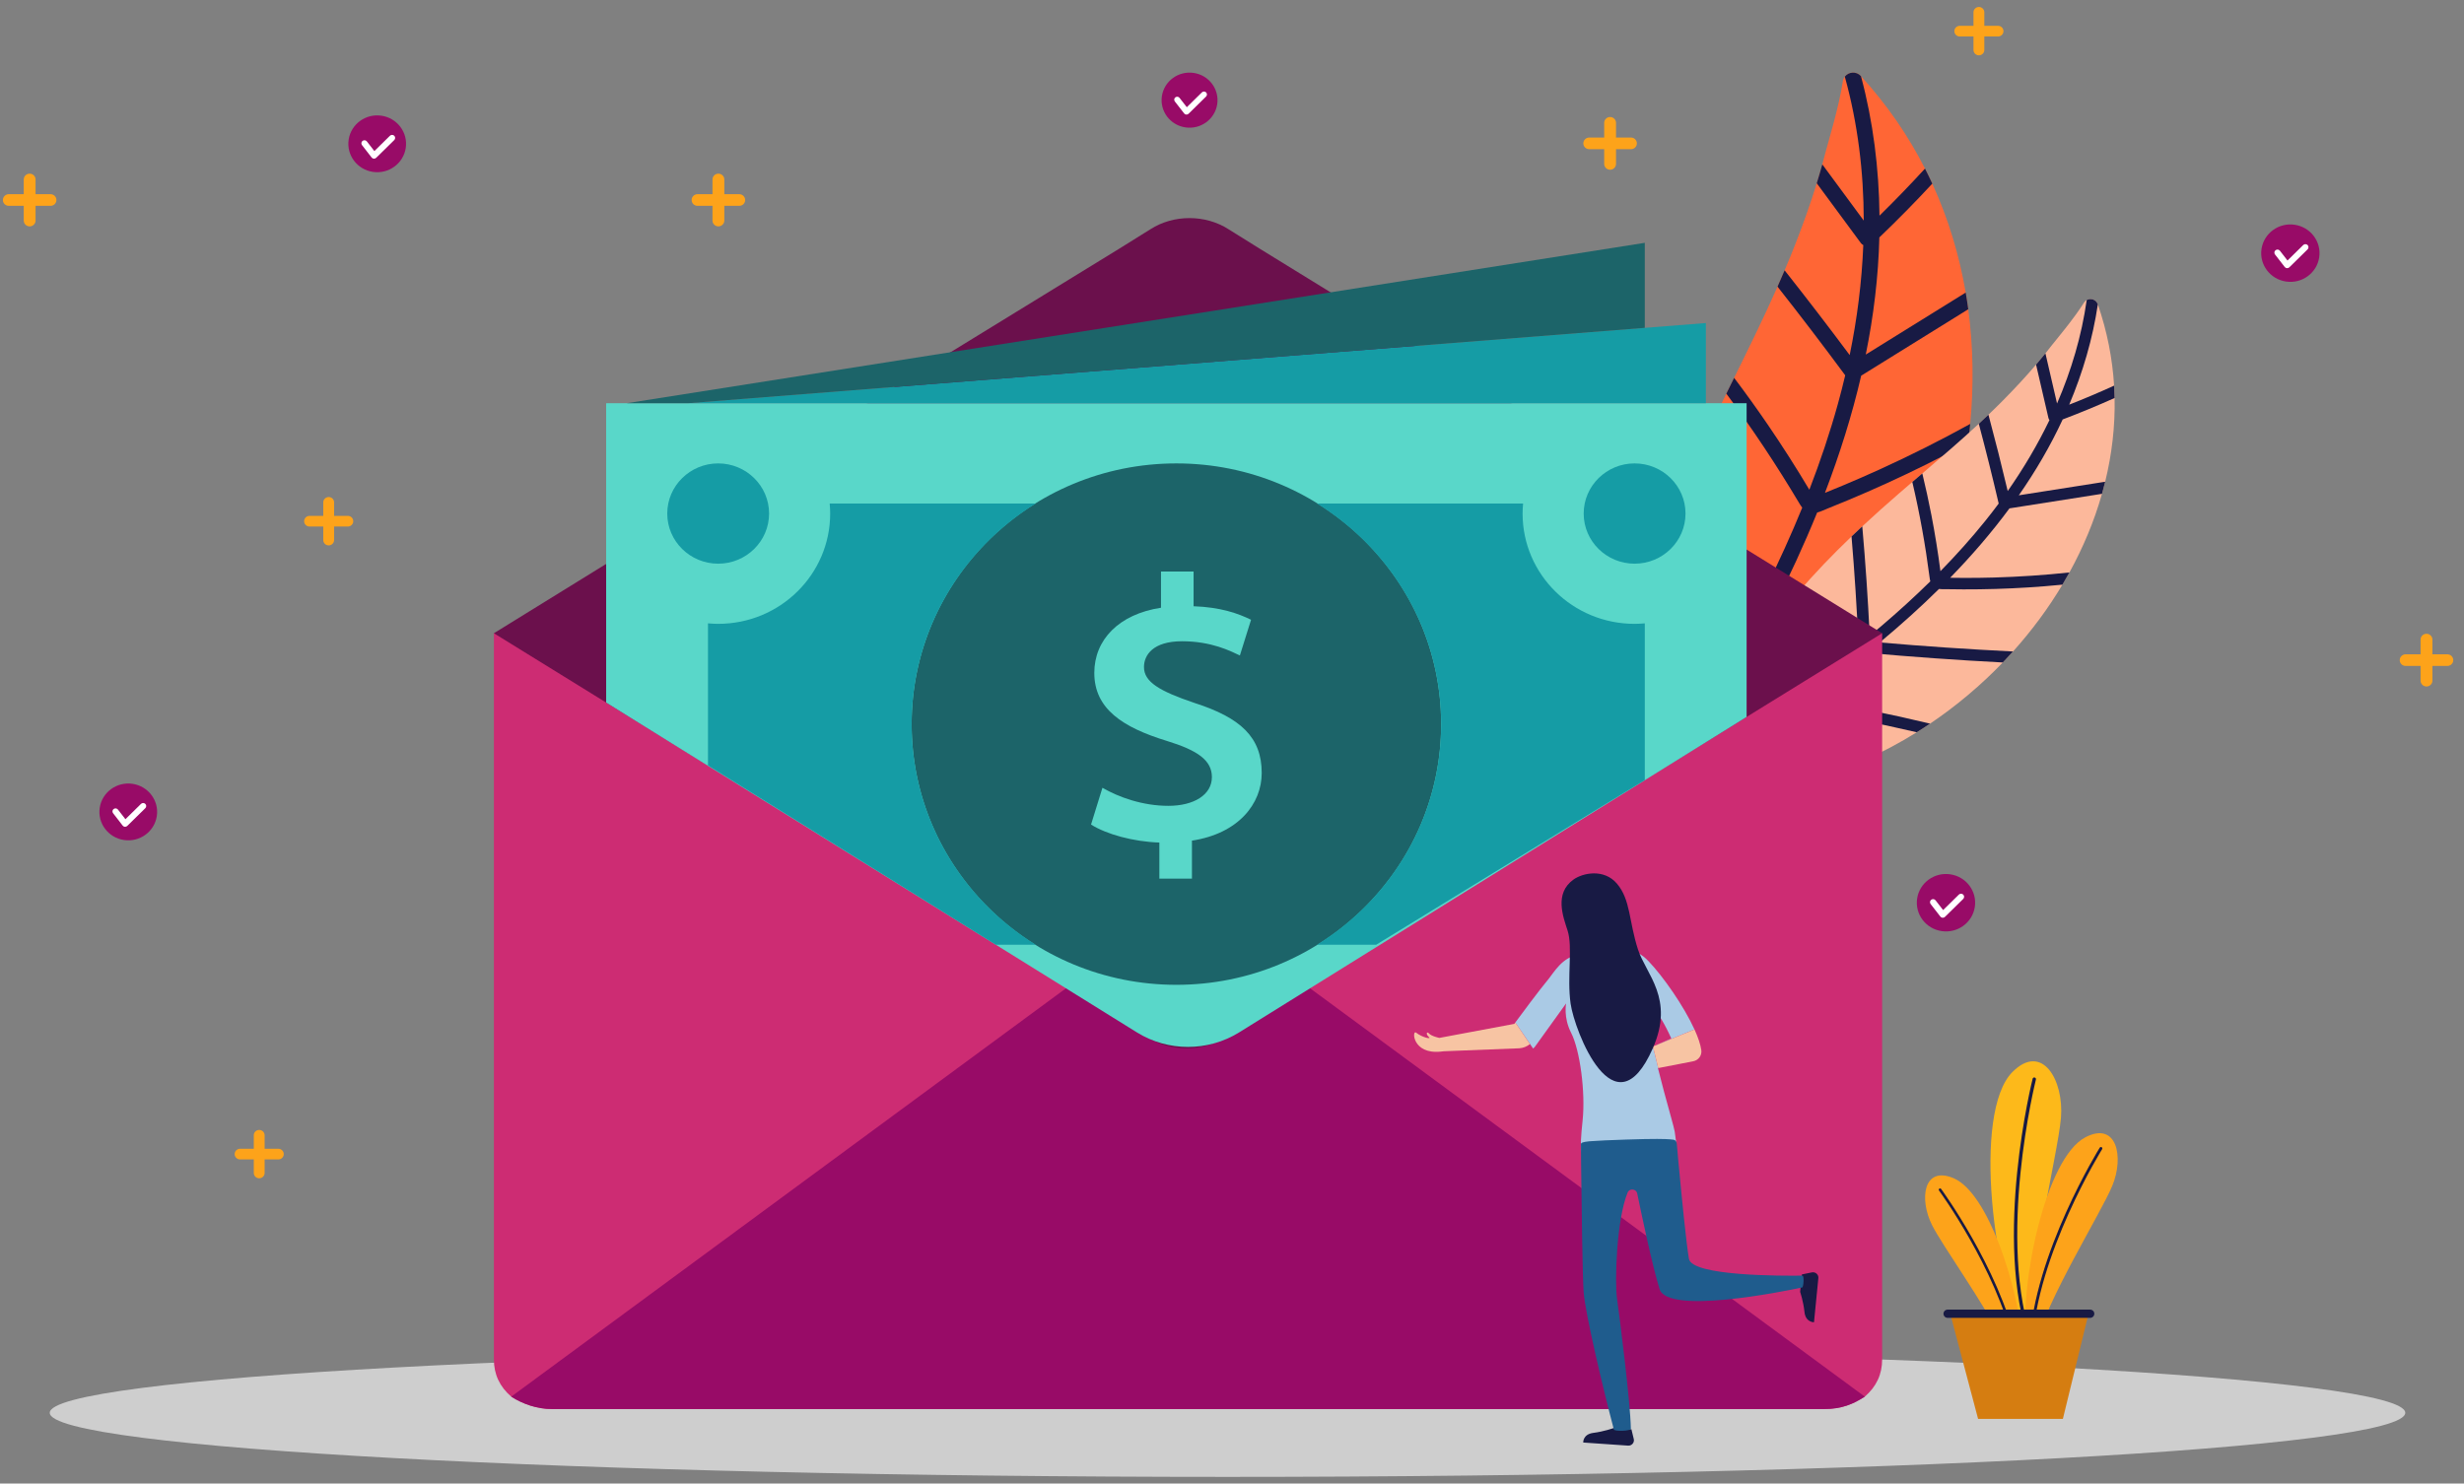 <?xml version="1.0" encoding="UTF-8"?>
<svg width="181px" height="109px" viewBox="0 0 181 109" version="1.1" xmlns="http://www.w3.org/2000/svg" xmlns:xlink="http://www.w3.org/1999/xlink">
    <rect x="0" y="0" width="181" height="109" fill="#808080" stroke="none"/>
    <title>kuvert</title>
    <g id="Personrapport" stroke="none" stroke-width="1" fill="none" fill-rule="evenodd">
        <g id="person_1440_annonsvariation" transform="translate(-1062, -1088)">
            <g id="Group-64" transform="translate(914, 1024)">
                <g id="Group" transform="translate(148.212, 64.512)">
                    <path d="M89.959,108 C42.178,108 3.443,105.892 3.443,103.292 C3.443,100.692 42.178,98.584 89.959,98.584 C137.74,98.584 176.474,100.692 176.474,103.292 C176.474,105.892 137.74,108 89.959,108" id="Fill-8" fill="#CECECE"></path>
                    <path d="M144.184,20.984 C144.253,21.391 144.316,21.8 144.371,22.21 C144.744,24.984 144.781,27.813 144.515,30.634 C144.471,31.095 144.419,31.556 144.359,32.016 C144.008,34.718 143.379,37.401 142.498,40.011 C142.341,40.478 142.176,40.942 142.002,41.405 C140.903,44.331 139.487,47.149 137.79,49.775 C137.508,50.215 137.216,50.648 136.917,51.075 C134.656,54.314 131.954,57.226 128.891,59.644 C128.344,60.076 127.787,60.492 127.216,60.89 C126.563,61.35 125.894,61.786 125.211,62.201 C124.344,62.723 122.974,63.623 121.717,63.848 C121.309,63.92 120.911,63.921 120.548,63.816 C120.471,63.792 120.396,63.766 120.322,63.733 C118.307,62.848 118.417,58.234 118.404,56.373 C118.399,55.706 118.413,55.042 118.445,54.38 C118.481,53.577 118.544,52.779 118.631,51.984 C118.895,49.528 119.381,47.107 120.031,44.722 C120.183,44.158 120.347,43.596 120.517,43.035 C120.523,43.015 120.53,42.996 120.536,42.976 C121.29,40.516 122.204,38.096 123.214,35.719 C123.402,35.272 123.595,34.825 123.793,34.38 C124.449,32.891 125.138,31.419 125.844,29.964 C126.095,29.444 126.349,28.927 126.601,28.411 C126.793,28.023 126.984,27.635 127.174,27.249 C128.269,25.027 129.359,22.811 130.362,20.549 C130.539,20.151 130.711,19.752 130.882,19.351 C131.147,18.729 131.404,18.102 131.651,17.471 C132.234,15.983 132.774,14.477 133.243,12.952 C133.386,12.492 133.522,12.03 133.651,11.566 C133.734,11.263 133.816,10.96 133.893,10.656 C134.063,9.993 134.879,7.337 135.158,5.465 C135.179,5.33 135.23,5.213 135.305,5.119 C135.576,4.767 136.14,4.703 136.481,5.075 L136.492,5.087 C138.413,7.189 139.972,9.47 141.194,11.874 C141.38,12.24 141.559,12.61 141.729,12.981 C142.904,15.543 143.712,18.231 144.184,20.984" id="Fill-9" fill="#FF6635"></path>
                    <path d="M136.843,25.539 C139.291,24.021 141.737,22.503 144.184,20.984 C144.253,21.391 144.316,21.8 144.371,22.21 C141.75,23.837 139.128,25.464 136.507,27.09 C135.829,30.011 134.921,32.886 133.845,35.699 C134.274,35.526 134.703,35.351 135.131,35.172 C136.044,34.79 136.952,34.394 137.853,33.984 C140.118,32.953 142.341,31.836 144.515,30.634 C144.471,31.095 144.419,31.556 144.359,32.016 C143.84,32.299 143.318,32.575 142.794,32.847 C140.886,33.838 138.945,34.764 136.974,35.625 C136.004,36.049 135.028,36.457 134.044,36.849 C133.804,36.945 133.542,37.077 133.272,37.146 C132.309,39.518 131.233,41.844 130.079,44.116 C130.047,44.178 130.014,44.241 129.983,44.303 C134.182,42.948 138.354,41.518 142.498,40.011 C142.341,40.478 142.176,40.942 142.002,41.405 C137.774,42.93 133.516,44.376 129.231,45.742 C128.087,47.892 126.877,50.015 125.773,52.185 C129.749,51.241 133.756,50.438 137.79,49.775 C137.508,50.215 137.216,50.648 136.917,51.075 C132.957,51.749 129.021,52.56 125.118,53.506 C124.437,54.921 123.815,56.362 123.3,57.848 C123.064,58.528 122.85,59.214 122.653,59.903 C123.096,59.916 123.545,59.886 123.985,59.876 C125.622,59.839 127.258,59.762 128.891,59.644 C128.344,60.076 127.787,60.492 127.216,60.89 C125.851,60.964 124.483,61.009 123.115,61.027 C122.848,61.03 122.592,61.034 122.353,61.012 C122.112,61.95 121.903,62.896 121.717,63.848 C121.309,63.92 120.911,63.921 120.548,63.816 C120.76,62.713 121.004,61.616 121.287,60.53 C121.208,60.438 121.136,60.332 121.071,60.205 C120.584,59.252 120.185,58.244 119.746,57.268 C119.312,56.306 118.878,55.343 118.445,54.38 C118.481,53.577 118.544,52.779 118.631,51.984 C119.289,53.447 119.948,54.911 120.608,56.375 C120.988,57.217 121.367,58.06 121.747,58.901 C122.022,57.992 122.33,57.091 122.676,56.201 C123.071,55.186 123.511,54.191 123.978,53.208 C122.662,50.379 121.346,47.551 120.031,44.722 C120.183,44.158 120.347,43.596 120.517,43.035 C121.888,45.983 123.258,48.929 124.629,51.877 C125.743,49.671 126.969,47.515 128.138,45.335 C126.56,42.098 124.92,38.892 123.214,35.719 C123.402,35.272 123.595,34.825 123.793,34.38 C125.528,37.579 127.197,40.812 128.801,44.078 C129.037,43.625 129.27,43.171 129.495,42.714 C130.457,40.77 131.357,38.794 132.176,36.787 C132.092,36.68 132.018,36.563 131.947,36.444 C130.301,33.679 128.522,30.997 126.601,28.411 C126.793,28.023 126.984,27.635 127.174,27.249 C128.023,28.375 128.846,29.52 129.643,30.685 C130.71,32.248 131.729,33.844 132.698,35.469 C133.496,33.403 134.203,31.304 134.794,29.17 C134.987,28.473 135.167,27.77 135.333,27.063 C133.709,24.866 132.053,22.695 130.362,20.549 C130.539,20.151 130.711,19.752 130.882,19.351 C132.506,21.403 134.099,23.479 135.662,25.577 C136.209,22.916 136.554,20.207 136.661,17.495 C136.589,17.457 136.527,17.407 136.483,17.347 C135.403,15.883 134.324,14.417 133.243,12.952 C133.386,12.492 133.522,12.03 133.651,11.566 C134.665,12.942 135.68,14.318 136.695,15.695 C136.691,12.122 136.258,8.562 135.305,5.119 C135.576,4.767 136.14,4.703 136.481,5.075 L136.492,5.087 C137.386,8.423 137.816,11.874 137.851,15.334 C138.998,14.21 140.111,13.055 141.194,11.874 C141.38,12.24 141.559,12.61 141.729,12.981 C140.474,14.337 139.176,15.654 137.841,16.933 C137.768,19.835 137.418,22.708 136.843,25.539" id="Fill-10" fill="#181A44"></path>
                    <path d="M154.429,34.883 C154.357,35.18 154.279,35.476 154.195,35.771 C153.629,37.767 152.819,39.704 151.804,41.548 C151.637,41.85 151.466,42.149 151.289,42.445 C150.252,44.184 149.031,45.831 147.66,47.355 C147.415,47.628 147.165,47.897 146.91,48.162 C145.297,49.84 143.5,51.353 141.568,52.655 C141.246,52.873 140.92,53.084 140.59,53.289 C138.093,54.847 135.394,56.055 132.593,56.823 C132.093,56.96 131.591,57.084 131.085,57.192 C130.504,57.317 129.92,57.424 129.331,57.509 C128.588,57.617 127.389,57.837 126.466,57.629 C126.167,57.562 125.896,57.449 125.68,57.273 C125.634,57.234 125.591,57.195 125.55,57.151 C124.44,55.971 125.878,52.861 126.42,51.59 C126.613,51.135 126.819,50.687 127.036,50.245 C127.298,49.709 127.577,49.183 127.87,48.666 C128.776,47.07 129.823,45.561 130.97,44.123 C131.24,43.783 131.517,43.447 131.799,43.114 C131.809,43.102 131.82,43.091 131.829,43.079 C133.07,41.62 134.407,40.235 135.797,38.905 C136.057,38.655 136.321,38.406 136.587,38.16 C137.473,37.334 138.378,36.529 139.288,35.74 C139.613,35.459 139.938,35.179 140.263,34.9 C140.508,34.691 140.752,34.482 140.997,34.273 C142.398,33.074 143.795,31.878 145.146,30.625 C145.384,30.404 145.62,30.183 145.855,29.958 C146.22,29.611 146.579,29.257 146.934,28.898 C147.771,28.052 148.583,27.182 149.353,26.278 C149.587,26.005 149.815,25.73 150.041,25.451 C150.187,25.268 150.332,25.085 150.474,24.901 C150.786,24.498 152.126,22.923 152.869,21.728 C152.924,21.642 152.993,21.578 153.072,21.535 C153.36,21.373 153.763,21.491 153.885,21.842 L153.89,21.854 C154.576,23.836 154.963,25.835 155.086,27.823 C155.104,28.125 155.117,28.428 155.122,28.73 C155.166,30.811 154.922,32.873 154.429,34.883" id="Fill-11" fill="#FCB89B"></path>
                    <path d="M148.085,35.88 C150.201,35.548 152.315,35.216 154.429,34.883 C154.357,35.18 154.279,35.476 154.195,35.771 C151.929,36.128 149.663,36.484 147.398,36.84 C146.073,38.635 144.606,40.332 143.042,41.939 C143.385,41.944 143.729,41.948 144.073,41.949 C144.808,41.95 145.543,41.941 146.278,41.92 C148.124,41.867 149.968,41.744 151.804,41.548 C151.637,41.85 151.466,42.149 151.289,42.445 C150.852,42.489 150.416,42.527 149.978,42.562 C148.386,42.69 146.791,42.764 145.194,42.785 C144.408,42.796 143.623,42.794 142.837,42.779 C142.645,42.775 142.428,42.79 142.224,42.76 C140.868,44.099 139.448,45.375 137.991,46.591 C137.95,46.624 137.909,46.657 137.87,46.69 C141.129,46.972 144.393,47.193 147.66,47.355 C147.415,47.628 147.165,47.897 146.91,48.162 C143.581,47.989 140.254,47.753 136.933,47.455 C135.518,48.59 134.067,49.689 132.674,50.851 C135.66,51.348 138.627,51.949 141.568,52.655 C141.246,52.873 140.92,53.084 140.59,53.289 C137.695,52.613 134.776,52.037 131.838,51.563 C130.956,52.33 130.107,53.134 129.317,53.998 C128.955,54.393 128.607,54.799 128.269,55.212 C128.567,55.347 128.882,55.456 129.184,55.575 C130.31,56.02 131.446,56.435 132.593,56.823 C132.093,56.96 131.591,57.084 131.085,57.192 C130.133,56.851 129.189,56.49 128.251,56.11 C128.069,56.035 127.893,55.964 127.737,55.881 C127.296,56.451 126.873,57.035 126.466,57.629 C126.167,57.562 125.896,57.449 125.68,57.273 C126.15,56.583 126.64,55.905 127.154,55.247 C127.127,55.162 127.109,55.07 127.102,54.964 C127.053,54.175 127.079,53.375 127.068,52.585 C127.058,51.805 127.046,51.025 127.036,50.245 C127.298,49.709 127.577,49.183 127.87,48.666 C127.886,49.852 127.902,51.037 127.919,52.224 C127.929,52.905 127.938,53.588 127.948,54.27 C128.404,53.729 128.88,53.205 129.378,52.698 C129.947,52.119 130.541,51.568 131.149,51.034 C131.09,48.73 131.029,46.427 130.97,44.123 C131.24,43.783 131.517,43.447 131.799,43.114 C131.862,45.514 131.924,47.913 131.987,50.313 C133.397,49.13 134.869,48.013 136.309,46.865 C136.191,44.208 136.021,41.555 135.797,38.905 C136.057,38.655 136.321,38.406 136.587,38.16 C136.823,40.835 137.004,43.515 137.132,46.199 C137.427,45.957 137.719,45.715 138.008,45.469 C139.237,44.421 140.433,43.333 141.584,42.201 C141.558,42.104 141.543,42.003 141.53,41.902 C141.225,39.548 140.807,37.212 140.263,34.9 C140.508,34.691 140.752,34.482 140.997,34.273 C141.241,35.283 141.463,36.299 141.662,37.32 C141.927,38.691 142.149,40.069 142.328,41.454 C143.482,40.275 144.584,39.049 145.617,37.766 C145.955,37.346 146.285,36.919 146.607,36.485 C146.151,34.524 145.664,32.571 145.146,30.625 C145.384,30.404 145.62,30.183 145.855,29.958 C146.354,31.821 146.826,33.691 147.27,35.567 C148.428,33.913 149.464,32.167 150.338,30.351 C150.3,30.305 150.273,30.252 150.261,30.199 C149.958,28.892 149.656,27.585 149.353,26.278 C149.587,26.005 149.815,25.73 150.041,25.451 C150.324,26.678 150.609,27.906 150.894,29.135 C151.946,26.701 152.704,24.153 153.072,21.535 C153.36,21.373 153.763,21.491 153.885,21.842 L153.89,21.854 C153.513,24.382 152.786,26.855 151.787,29.22 C152.9,28.784 153.999,28.317 155.086,27.823 C155.104,28.125 155.117,28.428 155.122,28.73 C153.867,29.293 152.595,29.818 151.308,30.306 C150.401,32.261 149.313,34.117 148.085,35.88" id="Fill-12" fill="#181A44"></path>
                    <path d="M136.771,102.103 C135.921,102.649 135.072,103.014 133.797,103.014 L40.318,103.014 C39.256,103.014 38.194,102.649 37.344,102.103 C36.494,101.374 36.069,100.464 36.069,99.372 L36.069,46.014 L138.046,46.014 L138.046,99.372 C138.046,100.464 137.621,101.375 136.771,102.103 Z" id="Fill-13" fill="#CD2C73"></path>
                    <path d="M136.771,102.103 C135.921,102.649 135.072,103.014 133.797,103.014 L40.318,103.014 C39.256,103.014 38.194,102.649 37.344,102.103 L87.057,65.5 L136.771,102.103" id="Fill-14" fill="#980B67"></path>
                    <path d="M138.046,46.014 L123.599,54.937 L89.819,75.698 C88.119,76.79 85.782,76.79 84.083,75.698 L50.516,54.937 L36.069,46.014 L50.516,37.091 L81.959,17.788 L84.296,16.331 C85.995,15.238 88.332,15.238 90.032,16.331 L92.369,17.788 L107.453,27.075 L114.888,31.628 L123.599,37.091 L138.046,46.014" id="Fill-15" fill="#6B104C"></path>
                    <path d="M83.296,75.338 L44.315,51.107 L44.315,29.116 L128.09,29.116 L128.09,52.163 L90.82,75.337 C88.521,76.766 85.594,76.767 83.296,75.338" id="Fill-16" fill="#59D7C9"></path>
                    <polyline id="Fill-17" fill="#159CA5" points="125.098 23.222 125.098 29.116 50.299 29.116 125.098 23.222"></polyline>
                    <path d="M66.755,52.691 C66.755,42.112 75.461,33.536 86.202,33.536 C96.944,33.536 105.651,42.112 105.651,52.691 C105.651,63.27 96.944,71.846 86.202,71.846 C75.461,71.846 66.755,63.27 66.755,52.691" id="Fill-18" fill="#1C6469"></path>
                    <path d="M120.611,56.801 L120.611,45.287 C120.364,45.309 120.115,45.324 119.862,45.324 C115.319,45.324 111.634,41.696 111.634,37.22 C111.634,36.971 111.649,36.726 111.671,36.483 L96.534,36.483 C102.003,39.874 105.651,45.856 105.651,52.691 C105.651,59.526 102.003,65.508 96.534,68.899 L100.882,68.899 L120.611,56.801" id="Fill-19" fill="#159CA5"></path>
                    <path d="M52.543,45.324 C52.29,45.324 52.042,45.309 51.795,45.287 L51.795,55.728 L72.937,68.899 L75.871,68.899 C70.402,65.508 66.755,59.526 66.755,52.691 C66.755,45.856 70.402,39.874 75.871,36.483 L60.734,36.483 C60.756,36.726 60.771,36.971 60.771,37.22 C60.771,41.696 57.088,45.324 52.543,45.324" id="Fill-20" fill="#159CA5"></path>
                    <path d="M119.862,40.904 C117.8,40.904 116.122,39.252 116.122,37.22 C116.122,35.188 117.8,33.536 119.862,33.536 C121.926,33.536 123.602,35.188 123.602,37.22 C123.602,39.252 121.926,40.904 119.862,40.904" id="Fill-21" fill="#159CA5"></path>
                    <path d="M52.543,40.904 C50.48,40.904 48.803,39.252 48.803,37.22 C48.803,35.188 50.48,33.536 52.543,33.536 C54.606,33.536 56.283,35.188 56.283,37.22 C56.283,39.252 54.606,40.904 52.543,40.904" id="Fill-22" fill="#159CA5"></path>
                    <polygon id="Fill-23" fill="#1C6469" points="50.299 29.116 120.611 23.576 120.611 17.329 45.811 29.116"></polygon>
                    <path d="M84.952,64.044 L84.952,61.393 C83.033,61.33 81.061,60.785 79.934,60.07 L80.77,57.369 C81.972,58.064 83.728,58.695 85.615,58.695 C87.479,58.695 88.811,57.892 88.811,56.583 C88.811,55.344 87.754,54.617 85.499,53.925 C82.259,52.931 80.173,51.57 80.173,48.93 C80.173,46.49 81.982,44.611 85.072,44.14 L85.072,41.482 L87.466,41.482 L87.466,44.031 C89.441,44.101 90.72,44.549 91.687,45.024 L90.867,47.647 C90.178,47.322 88.781,46.603 86.618,46.603 C84.485,46.603 83.822,47.618 83.822,48.499 C83.822,49.589 84.961,50.268 87.528,51.133 C90.925,52.224 92.471,53.656 92.471,56.282 C92.471,58.548 90.755,60.735 87.346,61.252 L87.346,64.044 L84.952,64.044" id="Fill-24" fill="#59D7C9"></path>
                    <path d="M119.629,104.503 L119.802,105.221 C119.863,105.478 119.654,105.721 119.387,105.703 L116.088,105.475 C116.088,105.475 116.054,104.864 116.832,104.766 C117.611,104.668 118.323,104.413 118.323,104.413 L119.629,104.503" id="Fill-33" fill="#181A44"></path>
                    <path d="M132.15,93.125 L132.883,92.975 C133.145,92.921 133.386,93.132 133.36,93.396 L133.04,96.638 C133.04,96.638 132.42,96.654 132.342,95.885 C132.262,95.116 132.023,94.408 132.023,94.408 L132.15,93.125" id="Fill-34" fill="#181A44"></path>
                    <path d="M111.1,74.614 L112.406,76.528 C112.447,76.493 112.487,76.457 112.524,76.417 L114.831,73.211 C114.831,73.211 114.622,74.242 115.194,75.36 C115.858,76.66 116.256,79.736 116.045,81.796 C115.8,84.195 115.767,84.733 117.267,84.598 C119.361,84.408 121.714,84.44 122.722,84.303 C123.038,84.261 122.94,83.529 122.809,82.631 C122.764,82.337 122.413,81.148 122.014,79.66 L122.013,79.656 C121.869,79.122 121.72,78.55 121.577,77.967 L121.598,77.963 L121.21,76.378 C120.94,75.107 120.751,73.902 120.768,73.05 C120.768,73.05 121.555,73.556 122.56,75.789 L121.21,76.378 L124.262,75.125 C123.472,73.39 121.951,71.227 120.9,70.126 C119.906,69.084 119.387,69.245 115.726,69.653 C114.564,69.783 113.896,70.992 113.557,71.397 C112.851,72.241 111.44,74.153 111.1,74.614" id="Fill-35" fill="#AACAE5"></path>
                    <path d="M121.21,76.378 L121.598,77.963 L124.172,77.462 C124.557,77.388 124.816,77.031 124.763,76.648 C124.704,76.223 124.523,75.699 124.264,75.129 L124.262,75.125 L121.21,76.378" id="Fill-36" fill="#F7C4A3"></path>
                    <path d="M115.921,83.552 C115.921,83.552 115.924,84.142 115.934,85.049 C115.937,85.13 115.935,85.216 115.937,85.306 C115.967,88.064 116.034,93.232 116.118,94.417 C116.236,96.011 117.568,101.604 118.339,104.519 C118.378,104.664 119.593,104.65 119.587,104.446 C119.554,102.525 118.765,96.262 118.57,94.891 C118.395,93.635 118.531,89.103 119.35,87.106 C119.485,86.774 119.985,86.829 120.055,87.179 C120.405,88.879 121.186,92.579 121.698,94.204 C122.294,96.087 130.67,94.404 132.175,94.081 C132.271,94.059 132.332,93.21 132.191,93.212 C130.77,93.232 124.077,93.259 123.854,91.979 C123.653,90.806 123.32,87.408 123.124,85.301 L123.124,85.297 C123.111,85.191 123.101,85.092 123.092,84.994 C123.013,84.127 122.964,83.546 122.964,83.546 C122.964,83.546 122.956,83.248 122.701,83.223 L122.669,83.221 C122.616,83.213 122.55,83.204 122.46,83.198 C122.115,83.171 121.378,83.144 119.239,83.216 C118.014,83.257 117.223,83.292 116.725,83.331 C116.65,83.334 116.58,83.341 116.518,83.345 C116.039,83.394 115.919,83.455 115.921,83.552" id="Fill-37" fill="#1F5C8D"></path>
                    <path d="M114.939,67.858 C115.336,69.091 114.884,71.263 115.162,73.233 C115.441,75.204 118.39,82.898 121.201,76.505 C122.807,72.852 120.707,71.09 120.109,69.244 C119.439,67.172 119.573,65.6 118.569,64.416 C117.612,63.287 116.046,63.626 115.368,64.115 C113.954,65.135 114.608,66.831 114.939,67.858" id="Fill-38" fill="#181A44"></path>
                    <path d="M103.813,75.36 C104.235,75.703 104.988,75.881 104.747,75.676 C104.507,75.471 104.588,75.225 104.765,75.426 C104.942,75.627 105.519,75.746 105.519,75.746 L111.026,74.716 C111.026,74.716 111.053,74.68 111.1,74.614 L112.174,76.198 C111.955,76.38 111.681,76.489 111.393,76.509 L105.84,76.728 C105.774,76.737 105.704,76.745 105.627,76.753 C103.507,76.972 103.502,75.108 103.813,75.36" id="Fill-39" fill="#F7C4A3"></path>
                    <path d="M147.62,78.249 C149.792,76.071 151.407,78.837 151.182,81.614 C150.956,84.391 148.405,94.289 149.186,97.657 C149.244,97.91 149.281,98.111 149.298,98.266 L148.833,98.266 C148.793,98.207 148.753,98.141 148.71,98.07 C146.255,93.939 144.631,81.247 147.62,78.249" id="Fill-40" fill="#FDB91A"></path>
                    <path d="M148.905,98.266 C146.145,90.545 149.091,78.784 149.101,78.746 C149.117,78.68 149.184,78.64 149.251,78.656 C149.318,78.672 149.359,78.738 149.343,78.804 C149.334,78.842 146.381,90.629 149.166,98.266 L148.905,98.266" id="Fill-41" fill="#181A44"></path>
                    <path d="M152.977,83.048 C155.266,81.854 155.843,84.459 154.951,86.615 C154.118,88.627 150.08,95.077 149.349,98.266 L148.622,98.266 C148.125,93.875 150.032,84.585 152.977,83.048" id="Fill-42" fill="#FDA31A"></path>
                    <path d="M148.873,98.266 C149.175,91.627 154.013,83.84 154.029,83.813 C154.059,83.764 154.123,83.749 154.172,83.778 C154.221,83.808 154.237,83.871 154.207,83.92 C154.191,83.946 149.379,91.692 149.08,98.266 L148.873,98.266" id="Fill-43" fill="#181A44"></path>
                    <path d="M143.306,86.06 C141.087,85.106 140.736,87.574 141.722,89.521 C142.483,91.025 145.508,95.212 147.043,98.266 L148.396,98.266 C148.003,93.854 145.814,87.139 143.306,86.06" id="Fill-44" fill="#FDA31A"></path>
                    <path d="M147.912,98.266 C146.583,92.592 142.396,86.867 142.38,86.845 C142.349,86.803 142.288,86.793 142.244,86.823 C142.201,86.854 142.19,86.914 142.222,86.957 C142.237,86.979 146.387,92.653 147.714,98.266 L147.912,98.266" id="Fill-45" fill="#181A44"></path>
                    <polyline id="Fill-46" fill="#D57D11" points="143.049 96.012 145.094 103.739 151.323 103.739 153.206 96.012 143.049 96.012"></polyline>
                    <path d="M153.324,96.316 L142.858,96.316 C142.689,96.316 142.551,96.18 142.551,96.012 C142.551,95.845 142.689,95.709 142.858,95.709 L153.324,95.709 C153.494,95.709 153.632,95.845 153.632,96.012 C153.632,96.18 153.494,96.316 153.324,96.316" id="Fill-47" fill="#181A44"></path>
                    <path d="M89.202,7.146 C89.034,8.251 87.988,9.013 86.866,8.848 C85.744,8.683 84.971,7.653 85.138,6.548 C85.306,5.443 86.352,4.681 87.473,4.846 C88.595,5.011 89.369,6.041 89.202,7.146" id="Fill-50" fill="#980B67"></path>
                    <path d="M86.831,7.874 C86.808,7.86 86.789,7.842 86.772,7.821 L86.088,6.94 C86.015,6.846 86.033,6.711 86.129,6.639 C86.225,6.566 86.362,6.585 86.435,6.679 L86.968,7.365 L88.075,6.276 C88.16,6.192 88.298,6.192 88.384,6.276 C88.469,6.36 88.469,6.496 88.384,6.58 L87.1,7.843 C87.055,7.887 86.994,7.91 86.931,7.905 C86.895,7.903 86.861,7.892 86.831,7.874" id="Fill-51" fill="#FFFFFF"></path>
                    <path d="M29.593,10.362 C29.42,11.502 28.341,12.288 27.183,12.118 C26.026,11.948 25.227,10.885 25.4,9.745 C25.573,8.605 26.652,7.819 27.809,7.989 C28.967,8.159 29.766,9.222 29.593,10.362" id="Fill-52" fill="#980B67"></path>
                    <path d="M27.147,11.113 C27.124,11.099 27.103,11.08 27.086,11.059 L26.38,10.149 C26.305,10.052 26.323,9.913 26.422,9.838 C26.521,9.764 26.663,9.783 26.738,9.88 L27.288,10.588 L28.431,9.464 C28.519,9.377 28.661,9.378 28.75,9.464 C28.837,9.551 28.837,9.691 28.749,9.778 L27.424,11.081 C27.378,11.126 27.315,11.15 27.25,11.145 C27.213,11.143 27.178,11.132 27.147,11.113" id="Fill-53" fill="#FFFFFF"></path>
                    <path d="M11.307,59.451 C11.134,60.591 10.055,61.378 8.897,61.207 C7.74,61.037 6.941,59.975 7.114,58.834 C7.287,57.694 8.366,56.908 9.524,57.078 C10.681,57.249 11.48,58.311 11.307,59.451" id="Fill-54" fill="#980B67"></path>
                    <path d="M8.861,60.202 C8.838,60.188 8.817,60.17 8.8,60.148 L8.095,59.238 C8.019,59.141 8.038,59.002 8.137,58.928 C8.235,58.853 8.377,58.873 8.452,58.969 L9.002,59.678 L10.145,58.553 C10.233,58.467 10.375,58.467 10.464,58.553 C10.551,58.64 10.551,58.78 10.463,58.867 L9.138,60.17 C9.092,60.216 9.029,60.239 8.964,60.234 C8.927,60.232 8.892,60.221 8.861,60.202" id="Fill-55" fill="#FFFFFF"></path>
                    <path d="M144.854,66.125 C144.679,67.278 143.589,68.072 142.419,67.9 C141.249,67.728 140.442,66.655 140.617,65.502 C140.792,64.35 141.882,63.555 143.052,63.727 C144.223,63.899 145.029,64.973 144.854,66.125" id="Fill-56" fill="#980B67"></path>
                    <path d="M142.383,66.884 C142.359,66.87 142.338,66.851 142.321,66.83 L141.608,65.911 C141.531,65.812 141.551,65.671 141.651,65.596 C141.75,65.521 141.893,65.54 141.97,65.638 L142.525,66.354 L143.68,65.218 C143.769,65.131 143.912,65.131 144.002,65.218 C144.09,65.305 144.09,65.447 144.002,65.535 L142.663,66.852 C142.616,66.898 142.552,66.922 142.487,66.917 C142.45,66.915 142.414,66.903 142.383,66.884" id="Fill-57" fill="#FFFFFF"></path>
                    <path d="M167.679,19.158 C167.656,19.144 167.635,19.126 167.618,19.104 L166.905,18.185 C166.828,18.086 166.848,17.946 166.948,17.871 C167.047,17.795 167.19,17.815 167.267,17.912 L167.822,18.629 L168.977,17.492 C169.066,17.405 169.209,17.405 169.299,17.492 C169.387,17.58 169.387,17.722 169.299,17.809 L167.96,19.126 C167.913,19.172 167.849,19.196 167.784,19.192 C167.746,19.189 167.711,19.178 167.679,19.158" id="Fill-57" fill="#FFFFFF"></path>
                    <path d="M170.151,18.4 C169.976,19.552 168.886,20.347 167.716,20.174 C166.546,20.002 165.739,18.929 165.914,17.776 C166.089,16.624 167.179,15.829 168.349,16.001 C169.519,16.173 170.326,17.247 170.151,18.4" id="Fill-56" fill="#980B67"></path>
                    <path d="M167.679,19.158 C167.656,19.144 167.635,19.126 167.618,19.104 L166.905,18.185 C166.828,18.086 166.848,17.946 166.948,17.871 C167.047,17.795 167.19,17.815 167.267,17.912 L167.822,18.629 L168.977,17.492 C169.066,17.405 169.209,17.405 169.299,17.492 C169.387,17.58 169.387,17.722 169.299,17.809 L167.96,19.126 C167.913,19.172 167.849,19.196 167.784,19.192 C167.746,19.189 167.711,19.178 167.679,19.158" id="Fill-57" fill="#FFFFFF"></path>
                    <path d="M118.062,11.959 C117.823,11.959 117.628,11.767 117.628,11.531 L117.628,8.513 C117.628,8.277 117.823,8.085 118.062,8.085 C118.302,8.085 118.497,8.277 118.497,8.513 L118.497,11.531 C118.497,11.767 118.302,11.959 118.062,11.959" id="Fill-58" fill="#FDA31A"></path>
                    <path d="M119.595,10.45 L116.531,10.45 C116.291,10.45 116.096,10.258 116.096,10.022 C116.096,9.786 116.291,9.594 116.531,9.594 L119.595,9.594 C119.835,9.594 120.029,9.786 120.029,10.022 C120.029,10.258 119.835,10.45 119.595,10.45" id="Fill-59" fill="#FDA31A"></path>
                    <path d="M23.932,39.56 C23.712,39.56 23.534,39.384 23.534,39.167 L23.534,36.399 C23.534,36.182 23.712,36.007 23.932,36.007 C24.152,36.007 24.33,36.182 24.33,36.399 L24.33,39.167 C24.33,39.384 24.152,39.56 23.932,39.56" id="Fill-60" fill="#FDA31A"></path>
                    <path d="M25.338,38.175 L22.527,38.175 C22.307,38.175 22.129,37.999 22.129,37.783 C22.129,37.566 22.307,37.39 22.527,37.39 L25.338,37.39 C25.558,37.39 25.737,37.566 25.737,37.783 C25.737,37.999 25.558,38.175 25.338,38.175" id="Fill-61" fill="#FDA31A"></path>
                    <path d="M18.828,86.06 C18.608,86.06 18.43,85.885 18.43,85.668 L18.43,82.9 C18.43,82.683 18.608,82.508 18.828,82.508 C19.048,82.508 19.227,82.683 19.227,82.9 L19.227,85.668 C19.227,85.885 19.048,86.06 18.828,86.06" id="Fill-62" fill="#FDA31A"></path>
                    <path d="M20.234,84.676 L17.423,84.676 C17.203,84.676 17.025,84.5 17.025,84.283 C17.025,84.067 17.203,83.891 17.423,83.891 L20.234,83.891 C20.454,83.891 20.632,84.067 20.632,84.283 C20.632,84.5 20.454,84.676 20.234,84.676" id="Fill-63" fill="#FDA31A"></path>
                    <path d="M145.153,3.553 C144.933,3.553 144.755,3.377 144.755,3.16 L144.755,0.392 C144.755,0.176 144.933,0 145.153,0 C145.374,0 145.552,0.176 145.552,0.392 L145.552,3.16 C145.552,3.377 145.374,3.553 145.153,3.553" id="Fill-64" fill="#FDA31A"></path>
                    <path d="M146.559,2.169 L143.749,2.169 C143.528,2.169 143.35,1.993 143.35,1.776 C143.35,1.56 143.528,1.384 143.749,1.384 L146.559,1.384 C146.779,1.384 146.958,1.56 146.958,1.776 C146.958,1.993 146.779,2.169 146.559,2.169" id="Fill-65" fill="#FDA31A"></path>
                    <path d="M52.56,16.121 C52.32,16.121 52.126,15.929 52.126,15.693 L52.126,12.675 C52.126,12.439 52.32,12.247 52.56,12.247 C52.8,12.247 52.995,12.439 52.995,12.675 L52.995,15.693 C52.995,15.929 52.8,16.121 52.56,16.121" id="Fill-66" fill="#FDA31A"></path>
                    <path d="M54.093,14.612 L51.028,14.612 C50.788,14.612 50.594,14.42 50.594,14.184 C50.594,13.948 50.788,13.756 51.028,13.756 L54.093,13.756 C54.333,13.756 54.527,13.948 54.527,14.184 C54.527,14.42 54.333,14.612 54.093,14.612" id="Fill-67" fill="#FDA31A"></path>
                    <path d="M3.499,14.612 L0.434,14.612 C0.195,14.612 0,14.42 0,14.184 C0,13.948 0.195,13.756 0.434,13.756 L3.499,13.756 C3.739,13.756 3.933,13.948 3.933,14.184 C3.933,14.42 3.739,14.612 3.499,14.612 M178.033,46.053 C178.273,46.053 178.468,46.245 178.468,46.481 L178.467,47.561 L179.566,47.562 C179.805,47.562 180,47.753 180,47.989 C180,48.226 179.805,48.417 179.566,48.417 L178.467,48.417 L178.468,49.499 C178.468,49.735 178.273,49.926 178.033,49.926 C177.793,49.926 177.599,49.735 177.599,49.499 L177.598,48.417 L176.501,48.417 C176.261,48.417 176.067,48.226 176.067,47.989 C176.067,47.753 176.261,47.562 176.501,47.562 L177.598,47.561 L177.599,46.481 C177.599,46.245 177.793,46.053 178.033,46.053 Z" id="Fill-729" fill="#FDA31A"></path>
                    <path d="M1.966,16.121 C1.726,16.121 1.532,15.929 1.532,15.693 L1.532,12.675 C1.532,12.439 1.726,12.247 1.966,12.247 C2.206,12.247 2.401,12.439 2.401,12.675 L2.401,15.693 C2.401,15.929 2.206,16.121 1.966,16.121" id="Fill-66" fill="#FDA31A"></path>
                </g>
            </g>
        </g>
    </g>
</svg>